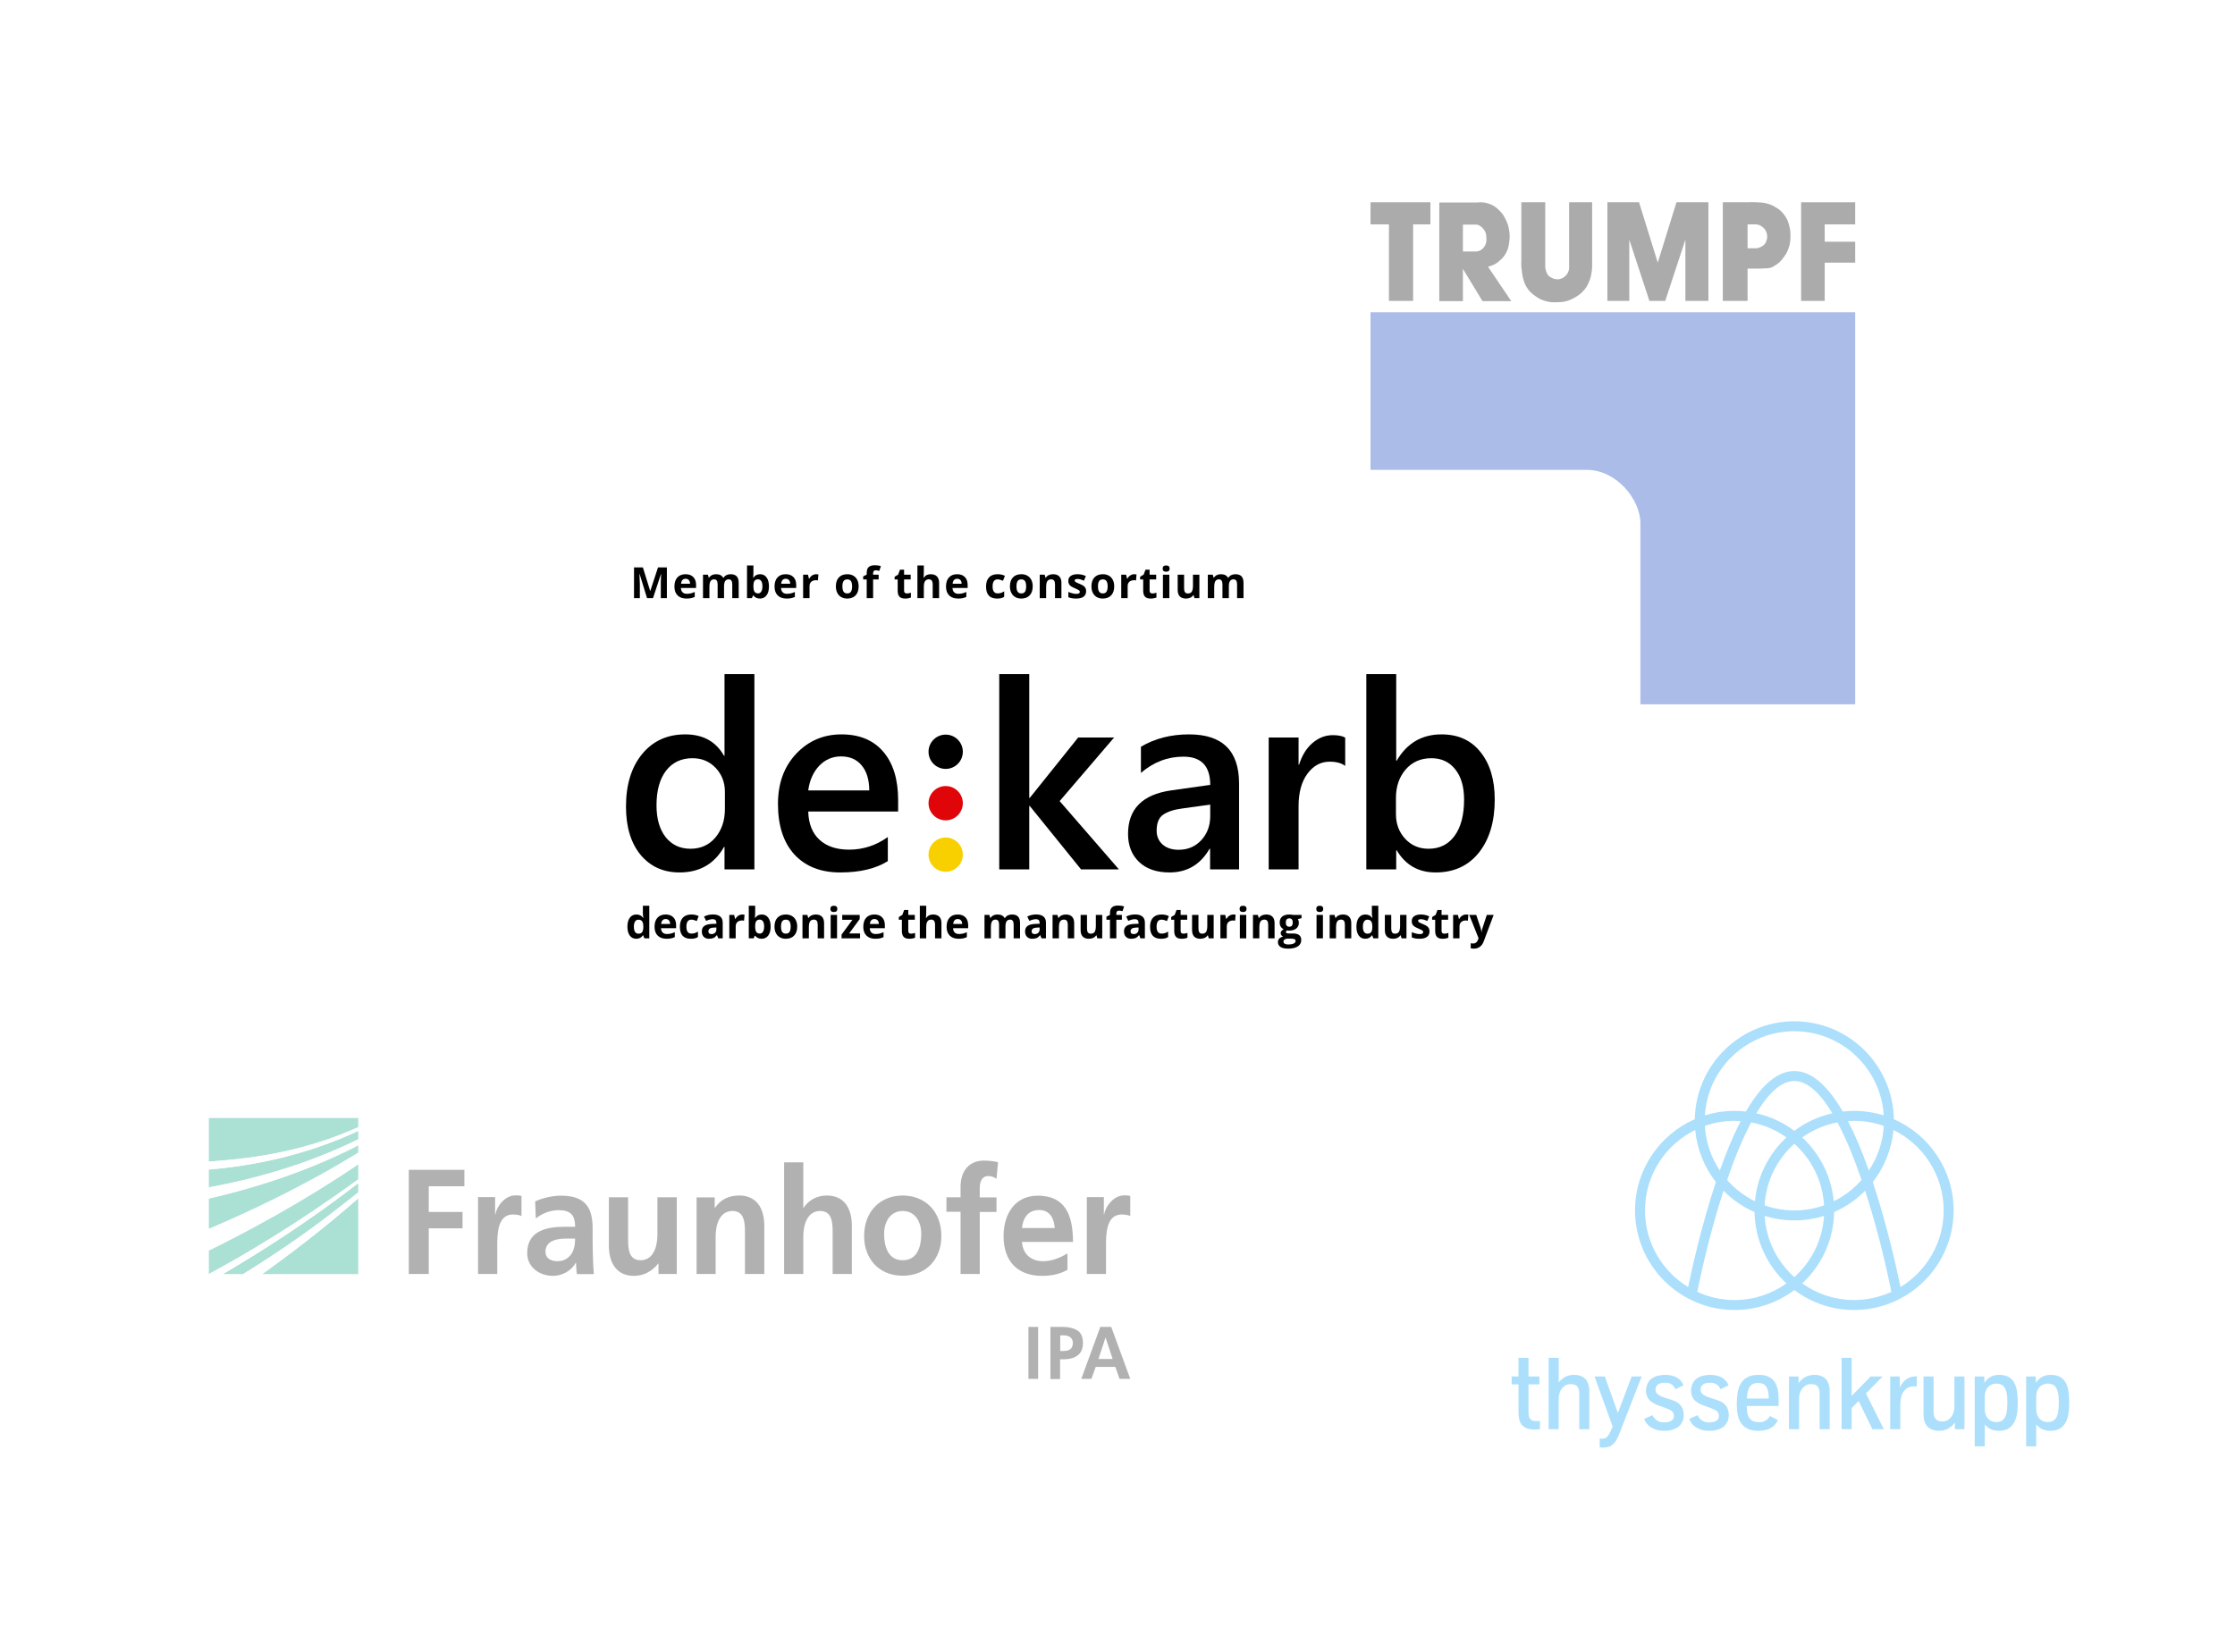 <svg width="679" height="502" viewBox="0 0 679 502" fill="none" xmlns="http://www.w3.org/2000/svg">
<g opacity="0.33">
<g filter="url(#filter0_d_1424_656)">
<rect x="439.888" y="278.853" width="208.108" height="192.396" rx="17.024" fill="white"/>
</g>
<path d="M575.357 340.038C575.089 323.588 561.634 310.289 545.123 310.289C528.613 310.289 515.158 323.59 514.89 340.038C504.211 344.712 496.729 355.374 496.729 367.757C496.729 384.435 510.297 398.003 526.975 398.003C533.779 398.003 540.065 395.742 545.123 391.937C550.182 395.742 556.468 398.003 563.272 398.003C579.95 398.003 593.519 384.433 593.519 367.757C593.518 355.376 586.035 344.712 575.357 340.038ZM557.088 364.979C556.388 357.341 552.84 350.517 547.514 345.58C550.66 343.338 554.298 341.749 558.235 341.009C560.907 346.035 563.369 352.139 565.549 358.498C563.193 361.177 560.322 363.391 557.088 364.979ZM545.123 388.026C539.942 383.382 536.548 376.787 536.104 369.408C538.953 370.299 541.984 370.782 545.123 370.782C548.263 370.782 551.294 370.301 554.143 369.408C553.697 376.788 550.303 383.382 545.123 388.026ZM524.696 358.5C526.876 352.141 529.336 346.037 532.01 341.011C535.947 341.75 539.587 343.34 542.732 345.581C537.405 350.519 533.856 357.343 533.157 364.981C529.924 363.391 527.054 361.177 524.696 358.5ZM522.485 355.634C519.861 351.712 518.229 347.073 517.947 342.081C520.775 341.084 523.812 340.536 526.975 340.536C527.598 340.536 528.213 340.565 528.824 340.606C526.67 344.769 524.556 349.776 522.485 355.634ZM533.572 338.245C537.139 332.306 541.038 328.437 545.123 328.437C549.209 328.437 553.108 332.306 556.675 338.245C552.42 339.196 548.497 341.038 545.123 343.577C541.748 341.038 537.828 339.194 533.572 338.245ZM545.123 367.757C541.96 367.757 538.923 367.209 536.095 366.212C536.514 358.79 539.916 352.154 545.123 347.488C550.329 352.154 553.733 358.79 554.151 366.212C551.323 367.209 548.287 367.757 545.123 367.757ZM561.421 340.605C562.032 340.564 562.649 340.535 563.27 340.535C566.435 340.535 569.471 341.083 572.298 342.08C572.016 347.073 570.384 351.712 567.76 355.632C565.691 349.776 563.576 344.769 561.421 340.605ZM545.123 313.314C559.579 313.314 571.434 324.642 572.291 338.885C569.442 337.994 566.411 337.511 563.272 337.511C562.111 337.511 560.967 337.583 559.84 337.711C555.101 329.536 550.18 325.412 545.123 325.412C540.068 325.412 535.146 329.536 530.407 337.711C529.28 337.583 528.136 337.511 526.975 337.511C523.836 337.511 520.807 337.993 517.956 338.885C518.813 324.64 530.668 313.314 545.123 313.314ZM499.753 367.759C499.753 357.039 505.983 347.751 515.009 343.314C515.552 349.243 517.814 354.679 521.29 359.127C521.235 359.292 521.181 359.451 521.126 359.617C516.778 372.822 513.872 386.16 512.872 391.034C505.011 386.253 499.753 377.608 499.753 367.759ZM526.975 394.981C522.936 394.981 519.105 394.09 515.654 392.505C517.124 384.973 519.904 373.189 523.609 361.77C526.294 364.491 529.488 366.704 533.038 368.257C533.178 376.812 536.881 384.514 542.733 389.938C538.281 393.106 532.845 394.981 526.975 394.981ZM547.514 389.934C553.364 384.51 557.069 376.809 557.209 368.254C560.759 366.7 563.955 364.488 566.64 361.766C570.343 373.186 573.123 384.97 574.594 392.502C571.144 394.086 567.311 394.978 563.272 394.978C557.4 394.981 551.964 393.106 547.514 389.934ZM577.375 391.034C576.375 386.16 573.467 372.822 569.121 359.617C569.066 359.451 569.011 359.292 568.955 359.127C572.433 354.681 574.693 349.243 575.236 343.314C584.264 347.751 590.494 357.039 590.494 367.759C590.494 377.608 585.234 386.253 577.375 391.034Z" fill="#009FF3"/>
<path d="M620.671 431.791C620.24 431.604 619.872 431.337 619.568 430.992C619.264 430.648 619.028 430.234 618.859 429.753C618.692 429.271 618.608 428.737 618.608 428.148V424.285C618.608 423.636 618.707 423.066 618.905 422.574C619.103 422.082 619.365 421.671 619.687 421.341C620.012 421.012 620.391 420.766 620.821 420.604C621.251 420.441 621.695 420.361 622.151 420.361C622.637 420.361 623.092 420.45 623.512 420.628C623.932 420.805 624.278 421.078 624.546 421.449C624.814 421.819 625.024 422.299 625.178 422.886C625.289 423.322 625.367 423.82 625.413 424.377C625.458 424.935 625.482 425.527 625.482 426.156C625.482 426.642 625.458 427.185 625.413 427.783C625.367 428.382 625.309 428.874 625.238 429.258C625.065 430.14 624.725 430.828 624.218 431.327C623.711 431.824 623.003 432.071 622.089 432.071C621.576 432.073 621.103 431.979 620.671 431.791ZM618.61 439.437V432.727C618.844 433.031 619.155 433.345 619.546 433.669C619.937 433.994 620.416 434.25 620.99 434.438C621.564 434.625 622.24 434.719 623.02 434.719C623.658 434.719 624.307 434.613 624.968 434.4C625.627 434.187 626.214 433.814 626.732 433.282C627.249 432.749 627.655 432.082 627.949 431.283C628.181 430.665 628.353 429.936 628.466 429.099C628.577 428.262 628.633 427.283 628.633 426.156C628.633 424.889 628.562 423.774 628.42 422.816C628.278 421.859 628.029 421.019 627.674 420.298C626.801 418.575 625.267 417.713 623.066 417.713C621.98 417.713 621.067 417.934 620.321 418.376C619.575 418.816 618.974 419.403 618.518 420.132L618.443 418.202H615.552V439.437H618.61ZM605.037 431.791C604.607 431.604 604.238 431.337 603.934 430.992C603.629 430.648 603.395 430.234 603.226 429.753C603.057 429.271 602.975 428.737 602.975 428.148V424.285C602.975 423.636 603.074 423.066 603.27 422.574C603.468 422.082 603.73 421.671 604.054 421.341C604.378 421.012 604.756 420.766 605.186 420.604C605.616 420.441 606.062 420.361 606.518 420.361C607.004 420.361 607.458 420.45 607.878 420.628C608.298 420.805 608.643 421.078 608.913 421.449C609.181 421.819 609.391 422.299 609.544 422.886C609.655 423.322 609.734 423.82 609.78 424.377C609.826 424.935 609.848 425.527 609.848 426.156C609.848 426.642 609.826 427.185 609.78 427.783C609.734 428.382 609.676 428.874 609.604 429.258C609.432 430.14 609.092 430.828 608.585 431.327C608.078 431.824 607.369 432.071 606.456 432.071C605.944 432.073 605.469 431.979 605.037 431.791ZM602.977 439.437V432.727C603.209 433.031 603.521 433.345 603.912 433.669C604.303 433.994 604.785 434.25 605.357 434.438C605.93 434.625 606.606 434.719 607.387 434.719C608.027 434.719 608.674 434.613 609.333 434.4C609.992 434.187 610.581 433.814 611.098 433.282C611.615 432.749 612.022 432.082 612.314 431.283C612.548 430.665 612.72 429.936 612.831 429.099C612.944 428.262 613 427.283 613 426.156C613 424.889 612.928 423.774 612.787 422.816C612.645 421.859 612.396 421.019 612.041 420.298C611.168 418.575 609.632 417.713 607.433 417.713C606.347 417.713 605.432 417.934 604.687 418.376C603.941 418.816 603.34 419.403 602.884 420.132L602.808 418.202H599.919V439.437H602.977ZM591.885 434.028C592.67 433.567 593.337 432.956 593.884 432.196L593.915 434.219H596.803V418.203H593.745V427.648C593.745 428.186 593.629 428.776 593.395 429.42C593.162 430.064 592.748 430.634 592.156 431.131C591.564 431.627 590.891 431.875 590.141 431.875C589.228 431.875 588.549 431.645 588.103 431.184C587.657 430.723 587.434 430 587.434 429.015V418.202H584.376V429.852C584.376 430.784 584.513 431.563 584.786 432.187C585.061 432.811 585.417 433.311 585.858 433.685C586.298 434.06 586.795 434.327 587.348 434.484C587.902 434.641 588.455 434.719 589.013 434.719C590.143 434.719 591.098 434.489 591.885 434.028ZM577.306 434.217V426.84C577.306 426.171 577.392 425.396 577.564 424.513C577.736 423.631 578.155 422.857 578.819 422.193C579.483 421.529 580.378 421.198 581.503 421.198C581.878 421.198 582.157 421.218 582.339 421.259V418.171H581.945C580.91 418.171 579.978 418.471 579.147 419.069C578.315 419.666 577.655 420.503 577.17 421.579L577.139 418.202H574.25V434.217H577.306ZM562.538 434.217V427.798L564.652 425.654L568.848 434.217H572.316L566.885 423.373L571.966 418.202H568.331L562.537 424.117V412.542H559.481V434.217H562.538ZM546.558 434.217V424.771C546.558 424.225 546.678 423.622 546.915 422.961C547.154 422.302 547.566 421.73 548.155 421.244C548.742 420.757 549.422 420.513 550.193 420.513C551.105 420.513 551.769 420.747 552.186 421.213C552.6 421.679 552.809 422.398 552.809 423.373V434.217H555.866V422.567C555.866 421.625 555.696 420.773 555.358 420.011C555.018 419.252 554.496 418.678 553.79 418.292C553.085 417.908 552.262 417.715 551.32 417.715C550.185 417.715 549.222 417.944 548.43 418.4C547.639 418.857 546.97 419.465 546.422 420.225L546.391 418.202H543.501V434.217H546.558ZM531.022 422.605C531.2 421.992 531.436 421.503 531.729 421.145C532.023 420.786 532.373 420.532 532.779 420.385C533.184 420.238 533.631 420.165 534.118 420.165C534.635 420.165 535.149 420.266 535.661 420.469C536.173 420.672 536.585 421.138 536.894 421.867C537.203 422.596 537.358 423.61 537.358 424.909H530.727C530.746 423.986 530.845 423.219 531.022 422.605ZM536.771 434.369C537.556 434.137 538.222 433.779 538.763 433.297C539.304 432.816 539.769 432.21 540.155 431.481L537.735 430.234C537.604 430.456 537.411 430.716 537.158 431.009C536.906 431.303 536.542 431.559 536.071 431.778C535.6 431.996 535.065 432.106 534.466 432.106C533.908 432.106 533.399 432.034 532.938 431.892C532.475 431.75 532.079 431.506 531.743 431.161C531.408 430.817 531.15 430.356 530.968 429.777C530.785 429.198 530.693 428.479 530.693 427.617V427.177H540.351V425.504C540.351 424.783 540.315 424.028 540.245 423.236C540.175 422.444 540.009 421.707 539.75 421.024C539.492 420.339 539.11 419.733 538.603 419.205C538.145 418.75 537.573 418.388 536.883 418.118C536.194 417.85 535.342 417.715 534.328 417.715C533.233 417.715 532.305 417.855 531.545 418.133C530.785 418.413 530.145 418.821 529.628 419.359C529.242 419.745 528.895 420.243 528.586 420.856C528.277 421.471 528.042 422.267 527.879 423.245C527.717 424.223 527.635 425.326 527.635 426.553C527.635 427.496 527.686 428.346 527.787 429.101C527.89 429.857 528.067 430.554 528.32 431.192C528.747 432.297 529.443 433.162 530.411 433.785C531.379 434.409 532.655 434.721 534.237 434.721C535.14 434.719 535.985 434.603 536.771 434.369ZM521.059 434.561C521.581 434.455 522.042 434.315 522.443 434.142C522.845 433.97 523.189 433.78 523.478 433.572C523.767 433.365 523.992 433.154 524.154 432.942C524.468 432.546 524.723 432.119 524.914 431.657C525.107 431.196 525.202 430.615 525.202 429.913C525.202 429.326 525.136 428.824 525.004 428.409C524.871 427.993 524.719 427.643 524.547 427.359C524.303 426.994 523.953 426.627 523.497 426.256C523.041 425.886 522.148 425.498 520.82 425.092C520.151 424.899 519.558 424.706 519.041 424.515C518.524 424.322 518.085 424.117 517.725 423.899C517.364 423.68 517.093 423.441 516.91 423.183C516.729 422.926 516.637 422.629 516.637 422.294C516.637 421.604 516.854 421.083 517.291 420.728C517.554 420.494 517.873 420.332 518.249 420.242C518.624 420.15 519.065 420.103 519.572 420.103C520.321 420.103 520.956 420.264 521.474 420.583C521.991 420.902 522.397 421.398 522.689 422.067L525.139 420.88C524.704 419.815 524.009 419.023 523.055 418.5C522.102 417.978 520.931 417.717 519.541 417.717C518.759 417.717 518.008 417.814 517.282 418.005C516.557 418.198 515.947 418.482 515.456 418.857C514.964 419.233 514.592 419.668 514.339 420.165C514.115 420.559 513.96 420.971 513.875 421.396C513.789 421.823 513.745 422.214 513.745 422.567C513.745 422.973 513.806 423.402 513.928 423.853C514.05 424.305 514.257 424.716 514.552 425.092C514.785 425.386 515.119 425.693 515.555 426.012C515.99 426.332 516.538 426.618 517.197 426.871L519.539 427.737C519.954 427.899 520.378 428.071 520.81 428.254C521.241 428.437 521.583 428.682 521.837 428.991C522.09 429.3 522.218 429.714 522.218 430.231C522.218 430.586 522.138 430.888 521.974 431.136C521.812 431.383 521.593 431.585 521.32 431.737C521.047 431.889 520.728 431.998 520.362 432.063C519.997 432.129 519.608 432.162 519.191 432.162C518.735 432.162 518.329 432.106 517.975 431.995C517.62 431.884 517.301 431.728 517.016 431.532C516.731 431.336 516.483 431.103 516.27 430.84C516.057 430.576 515.869 430.287 515.707 429.973L513.181 431.098C513.385 431.636 513.663 432.123 514.018 432.558C514.373 432.993 514.798 433.371 515.295 433.683C515.812 433.997 516.388 434.248 517.021 434.436C517.656 434.624 518.428 434.718 519.341 434.718C519.966 434.719 520.538 434.666 521.059 434.561ZM507.368 434.561C507.891 434.455 508.352 434.315 508.753 434.142C509.154 433.97 509.499 433.78 509.787 433.572C510.076 433.365 510.301 433.154 510.464 432.942C510.779 432.546 511.032 432.119 511.225 431.657C511.418 431.196 511.514 430.615 511.514 429.913C511.514 429.326 511.447 428.824 511.315 428.409C511.184 427.993 511.032 427.643 510.86 427.359C510.615 426.994 510.267 426.627 509.81 426.256C509.352 425.886 508.461 425.498 507.133 425.092C506.463 424.899 505.871 424.706 505.354 424.515C504.836 424.322 504.398 424.117 504.037 423.899C503.677 423.68 503.406 423.441 503.223 423.183C503.04 422.926 502.95 422.629 502.95 422.294C502.95 421.604 503.167 421.083 503.604 420.728C503.868 420.494 504.186 420.332 504.562 420.242C504.937 420.15 505.379 420.103 505.885 420.103C506.634 420.103 507.269 420.264 507.785 420.583C508.302 420.902 508.708 421.398 509.002 422.067L511.45 420.88C511.015 419.815 510.32 419.023 509.367 418.5C508.415 417.978 507.244 417.717 505.854 417.717C505.072 417.717 504.321 417.814 503.595 418.005C502.87 418.196 502.262 418.482 501.77 418.857C501.277 419.233 500.906 419.668 500.652 420.165C500.43 420.559 500.275 420.971 500.189 421.396C500.104 421.823 500.059 422.214 500.059 422.567C500.059 422.973 500.121 423.402 500.242 423.853C500.363 424.305 500.572 424.716 500.865 425.092C501.099 425.386 501.434 425.693 501.869 426.012C502.305 426.332 502.853 426.618 503.512 426.871L505.856 427.737C506.271 427.899 506.694 428.071 507.126 428.254C507.558 428.437 507.899 428.682 508.154 428.991C508.406 429.3 508.534 429.714 508.534 430.231C508.534 430.586 508.452 430.888 508.29 431.136C508.128 431.383 507.909 431.585 507.636 431.737C507.363 431.889 507.042 431.998 506.677 432.063C506.313 432.129 505.922 432.162 505.506 432.162C505.048 432.162 504.643 432.106 504.288 431.995C503.933 431.884 503.614 431.728 503.331 431.532C503.045 431.334 502.798 431.103 502.585 430.84C502.371 430.576 502.183 430.287 502.021 429.973L499.496 431.098C499.699 431.636 499.978 432.123 500.333 432.558C500.688 432.993 501.115 433.371 501.611 433.683C502.129 433.997 502.704 434.248 503.337 434.436C503.971 434.624 504.744 434.718 505.656 434.718C506.276 434.719 506.846 434.666 507.368 434.561ZM488.728 439.571C489.305 439.409 489.869 439.018 490.415 438.4C490.963 437.782 491.47 436.864 491.936 435.646L498.75 418.202H495.708L491.525 429.29L487.54 418.202H484.423L489.944 433.471L489.23 434.992C489.017 435.551 488.722 436.042 488.341 436.468C487.96 436.894 487.415 437.106 486.705 437.106C486.453 437.106 486.214 437.086 485.99 437.045V439.752C486.265 439.792 486.623 439.814 487.071 439.814C487.598 439.816 488.15 439.734 488.728 439.571ZM473.529 434.217V424.771C473.529 424.225 473.648 423.622 473.887 422.961C474.124 422.302 474.538 421.73 475.127 421.244C475.716 420.757 476.395 420.513 477.165 420.513C478.078 420.513 478.741 420.747 479.157 421.213C479.574 421.679 479.782 422.398 479.782 423.373V434.217H482.838V422.567C482.838 421.625 482.669 420.773 482.33 420.011C481.99 419.252 481.467 418.678 480.764 418.292C480.059 417.908 479.236 417.715 478.292 417.715C477.198 417.715 476.267 417.923 475.502 418.338C474.736 418.755 474.08 419.322 473.532 420.042V412.542H470.476V434.217H473.529ZM467.83 434.217V431.692C467.444 431.732 467.058 431.754 466.674 431.754C466.198 431.754 465.81 431.692 465.51 431.571C465.211 431.45 464.975 431.267 464.803 431.025C464.63 430.781 464.514 430.477 464.453 430.111C464.391 429.746 464.362 429.321 464.362 428.833V420.604H467.662V418.202H464.362V412.544H461.32V418.202H459.251V420.604H461.32V428.863C461.32 429.685 461.388 430.432 461.525 431.107C461.661 431.781 461.911 432.353 462.271 432.826C462.629 433.297 463.125 433.661 463.753 433.92C464.381 434.18 465.187 434.31 466.172 434.31C466.759 434.31 467.312 434.279 467.83 434.217Z" fill="#009FF3"/>
</g>
<g opacity="0.33">
<g filter="url(#filter1_d_1424_656)">
<rect x="377.047" y="33.28" width="225.89" height="208.836" rx="18.479" fill="white"/>
</g>
<path d="M416.369 94.869H563.616V213.986H416.369V94.869Z" fill="#0033BA"/>
<path d="M554.347 91.42H547.178V61.459H563.615V68.174H554.347V73.441H563.615V79.796H554.347V91.42Z" fill="black"/>
<path d="M416.369 61.458H434.558V68.176H429.31V91.419H421.966V68.176H416.369V61.458Z" fill="black"/>
<path d="M536.684 73.033C536.519 73.552 536.387 73.861 536.029 74.256C535.675 74.652 535.401 74.8 534.936 75.031C534.482 75.257 534.205 75.347 533.712 75.441H531.831H530.915V68.175H533.712C534.76 68.448 534.744 68.454 535.287 68.856C535.898 69.31 536.108 69.504 536.421 70.081C536.646 70.491 536.736 70.75 536.815 71.219C536.936 71.916 536.9 72.358 536.684 73.033ZM543.637 68.81C543.245 67.208 542.867 66.263 541.844 64.995C541.064 64.036 540.486 63.588 539.439 62.956C538.515 62.396 537.936 62.154 536.904 61.865C535.693 61.52 534.965 61.529 533.712 61.459C532.622 61.394 532.002 61.394 530.915 61.459H523.393V91.421H530.915V81.612C532.004 81.612 532.62 81.634 533.712 81.612C535.077 81.584 535.85 81.591 537.208 81.477C538.256 81.388 538.753 80.989 539.613 80.431C540.607 79.789 541.069 79.249 541.8 78.295C542.515 77.366 542.864 76.772 543.286 75.665C543.834 74.227 543.929 73.306 543.941 71.763C543.95 70.602 543.911 69.933 543.637 68.81Z" fill="black"/>
<path d="M488.332 61.458V91.419H494.979V72.806L501.097 91.419H505.906L512.028 72.806V91.419H519.021V61.458H509.317L503.632 79.795L497.95 61.458H488.332Z" fill="black"/>
<path d="M476.703 61.458V79.795V81.069C476.737 81.753 476.642 82.176 476.354 82.79C476.103 83.324 475.87 83.594 475.435 83.972C475.044 84.319 474.779 84.478 474.3 84.653C473.73 84.859 473.365 84.901 472.769 84.835C472.311 84.785 472.051 84.705 471.629 84.519C471.088 84.269 470.757 84.116 470.363 83.653C470.002 83.236 469.893 82.91 469.706 82.382C469.534 81.892 469.493 81.588 469.446 81.069V79.795V61.458H462.188V79.795H462.143L462.188 81.069C462.234 81.674 462.274 82.012 462.364 82.609C462.503 83.557 462.56 84.105 462.843 85.017C463.155 86.022 463.37 86.593 463.934 87.467C464.63 88.537 465.206 89.024 466.21 89.783C467.362 90.656 468.116 91.061 469.489 91.462C470.84 91.859 471.67 91.859 473.073 91.824C474.138 91.8 474.753 91.782 475.784 91.508C476.911 91.214 477.527 90.922 478.537 90.33C479.557 89.728 480.128 89.339 480.943 88.467C481.852 87.495 482.254 86.803 482.779 85.559C483.262 84.421 483.386 83.709 483.566 82.474C483.646 81.928 483.667 81.616 483.696 81.069V79.795V61.458L476.703 61.458Z" fill="black"/>
<path d="M444.438 68.246H448.723C449.444 68.455 449.843 68.706 450.384 69.246C450.779 69.642 450.982 69.912 451.213 70.427C451.502 71.063 451.518 71.492 451.564 72.195C451.6 72.729 451.628 73.039 451.52 73.557C451.447 73.926 451.377 74.132 451.213 74.466C450.984 74.938 450.813 75.206 450.429 75.559C449.875 76.056 449.448 76.265 448.723 76.372V76.418H444.438V68.246ZM452.132 81.138V80.994C452.572 80.91 453.012 80.779 453.531 80.552C454.464 80.143 454.953 79.785 455.72 79.093C456.56 78.344 457.008 77.836 457.554 76.829C458.198 75.635 458.333 74.819 458.516 73.466C458.7 72.1 458.691 71.29 458.472 69.93C458.28 68.715 458.068 68.033 457.554 66.933C456.975 65.684 456.542 64.991 455.586 64.028C454.468 62.894 453.667 62.327 452.177 61.848C450.886 61.43 450.033 61.391 448.723 61.526H444.438H437.268V91.488H444.438V81.683L450.384 91.488H459.127L452.132 81.138Z" fill="black"/>
</g>
<g opacity="0.33">
<g filter="url(#filter2_d_1424_656)">
<rect x="33.044" y="301.69" width="356.688" height="146.722" rx="17.915" fill="white"/>
</g>
<path d="M63.447 387.059C74.224 381.294 90.04 371.944 108.842 358.332V353.729C92.326 364.968 75.53 373.979 63.447 379.937V387.059Z" fill="#00A180"/>
<path d="M63.447 373.397C75.484 368.311 92.279 360.463 108.842 350.241V347.965C93.259 356.006 77.117 360.996 63.447 364.145V373.397Z" fill="#00A180"/>
<path d="M108.842 387.107V364.097C98.531 373.156 88.267 380.955 79.683 387.107H108.842Z" fill="#00A180"/>
<path d="M73.851 387.107C82.015 382.069 91.906 375.529 101.797 367.827C104.083 366.034 106.463 364.193 108.842 362.304V359.446C94.239 370.83 79.309 380.277 67.692 387.107H73.851Z" fill="#00A180"/>
<path d="M63.447 360.754C76.743 358.332 92.979 353.972 108.842 346.124V343.557C92.839 351.065 76.837 354.214 63.447 355.328V360.754Z" fill="#00A180"/>
<path d="M63.447 339.729V352.906C64.426 352.858 65.453 352.761 66.479 352.664C77.536 351.792 92.559 349.757 108.842 342.442V339.681H63.447V339.729Z" fill="#00A180"/>
<path d="M63.447 352.906V355.328C76.837 354.214 92.839 351.065 108.842 343.605V342.491C92.606 349.806 77.537 351.792 66.479 352.712C65.453 352.761 64.426 352.858 63.447 352.906Z" fill="white"/>
<path d="M63.447 364.145C77.117 360.996 93.259 356.006 108.842 347.965V346.172C92.979 353.972 76.743 358.332 63.447 360.754V364.145Z" fill="white"/>
<path d="M63.447 379.937C75.53 373.979 92.326 364.968 108.842 353.729V350.193C92.279 360.415 75.484 368.263 63.447 373.349V379.937Z" fill="white"/>
<path d="M73.85 387.107H79.636C88.22 380.955 98.484 373.107 108.795 364.097V362.304C106.416 364.194 104.083 366.034 101.75 367.827C91.953 375.481 82.015 382.069 73.85 387.107Z" fill="white"/>
<path d="M63.447 387.107H67.692C79.356 380.277 94.239 370.782 108.842 359.446V358.332C90.087 371.944 74.271 381.294 63.447 387.107Z" fill="white"/>
<path d="M124.145 387.059H130.257V373.204H140.521V368.214H130.257V360.415H141.081V355.425H124.192V387.059H124.145ZM145.233 387.059H151.065V378.484C151.065 375.142 151.065 368.989 155.824 368.989C156.85 368.989 157.923 369.183 158.437 369.474V363.37C157.83 363.176 157.224 363.176 156.664 363.176C153.164 363.176 150.785 366.858 150.505 368.989H150.412V363.709H145.233V387.059ZM162.775 370.201C164.735 368.65 167.208 367.681 169.68 367.681C173.133 367.681 174.719 368.941 174.719 372.72H171.547C169.121 372.72 166.228 372.962 163.989 374.076C161.749 375.19 160.163 377.225 160.163 380.713C160.163 385.121 164.035 387.64 168.001 387.64C170.66 387.64 173.599 386.187 174.906 383.619H174.999C175.046 384.346 175.046 385.896 175.279 387.107H180.411C180.271 385.315 180.178 383.668 180.131 381.924C180.085 380.228 180.038 378.436 180.038 376.111V373.107C180.038 366.228 177.192 363.273 170.38 363.273C167.908 363.273 164.828 363.951 162.589 365.017L162.775 370.201ZM165.715 380.325C165.715 376.74 169.587 376.304 172.2 376.304H174.719C174.719 378.097 174.439 379.792 173.506 381.1C172.573 382.36 171.22 383.183 169.401 383.183C167.348 383.183 165.715 382.311 165.715 380.325ZM205.558 363.758H199.726V375.142C199.726 378.145 198.793 382.893 194.594 382.893C190.862 382.893 190.815 379.066 190.815 376.208V363.758H184.983V378.484C184.983 383.716 187.316 387.64 192.588 387.64C195.621 387.64 198.187 386.187 199.96 383.91H200.053V387.059H205.605V363.758H205.558ZM211.577 387.059H217.409V375.675C217.409 372.671 218.342 367.924 222.541 367.924C226.273 367.924 226.32 371.751 226.32 374.609V387.059H232.198V372.38C232.198 367.149 229.866 363.225 224.594 363.225C221.561 363.225 219.042 364.29 217.222 366.955H217.129V363.806H211.624V387.059H211.577ZM238.217 387.059H244.049V375.675C244.049 372.671 244.982 367.924 249.181 367.924C252.913 367.924 252.96 371.751 252.96 374.609V387.059H258.792V372.38C258.792 367.149 256.506 363.225 251.187 363.225C248.155 363.225 245.589 364.678 244.142 366.955H244.049V353.148H238.217V387.059ZM262.524 375.578C262.524 382.263 266.863 387.592 274.235 387.592C281.7 387.592 285.992 382.263 285.992 375.578C285.992 367.875 280.907 363.225 274.235 363.225C267.61 363.225 262.524 367.875 262.524 375.578ZM268.59 374.851C268.59 371.363 270.409 367.924 274.235 367.924C278.061 367.924 279.88 371.266 279.88 374.851C279.88 378.727 278.714 382.893 274.235 382.893C269.803 382.893 268.59 378.678 268.59 374.851ZM291.824 387.059H297.656V368.214H302.741V363.806H297.656V360.899C297.656 359.107 298.262 357.315 300.222 357.315C301.482 357.315 302.228 357.799 302.741 358.138L303.208 353.1C302.088 352.809 300.408 352.615 298.962 352.615C294.343 352.615 291.824 355.861 291.824 360.512V363.758H287.532V368.166H291.824V387.059ZM310.486 373.107C310.766 370.007 312.399 367.633 315.665 367.633C318.931 367.633 320.237 370.152 320.424 373.107H310.486ZM324.343 380.81C322.15 382.069 319.724 383.183 316.878 383.183C313.285 383.183 310.719 381.052 310.486 377.322H325.976C325.976 369.183 323.643 363.273 315.291 363.273C308.34 363.273 304.887 368.844 304.887 375.578C304.887 383.232 309.18 387.64 316.598 387.64C319.724 387.64 322.15 387.01 324.296 385.799V380.81H324.343ZM330.174 387.059H336.006V378.484C336.006 375.142 336.006 368.989 340.765 368.989C341.792 368.989 342.865 369.183 343.378 369.474V363.37C342.771 363.176 342.165 363.176 341.605 363.176C338.106 363.176 335.726 366.858 335.447 368.989H335.353V363.709H330.174V387.059Z" fill="#141314"/>
<path d="M315.387 403.142H312.447V418.935H315.387V403.142Z" fill="#141314"/>
<path d="M322.105 410.457H323.131C323.925 410.457 324.578 410.312 325.091 409.973C325.604 409.634 325.884 409.004 325.931 408.132C325.931 407.647 325.884 407.26 325.697 406.969C325.557 406.678 325.324 406.388 325.091 406.242C324.578 405.903 323.878 405.71 323.131 405.71H322.105V410.457ZM319.119 403.142H322.851C324.484 403.142 325.931 403.433 327.144 404.111C328.357 404.789 328.963 406.049 329.01 407.938C329.01 409.73 328.45 411.038 327.377 411.813C326.304 412.589 324.951 412.976 323.318 412.976H322.058V418.983H319.119V403.142Z" fill="#141314"/>
<path d="M335.868 406.339L333.721 412.879H338.014L335.868 406.339ZM334.281 403.142H337.594L343.379 418.935H340.113L338.854 415.301H332.882L331.575 418.935H328.496L334.281 403.142Z" fill="#141314"/>
</g>
<g filter="url(#filter3_d_1424_656)">
<rect x="139.873" y="142.754" width="358.492" height="184.659" rx="16.264" fill="white"/>
</g>
<path d="M196.572 181.732L194.324 174.408H194.267C194.348 175.898 194.388 176.892 194.388 177.39V181.732H192.619V172.397H195.314L197.523 179.536H197.561L199.905 172.397H202.6V181.732H200.754V177.314C200.754 177.105 200.756 176.865 200.761 176.592C200.769 176.32 200.799 175.596 200.85 174.421H200.792L198.385 181.732H196.572ZM208.282 175.845C207.869 175.845 207.546 175.977 207.311 176.241C207.077 176.501 206.943 176.871 206.909 177.352H209.642C209.634 176.871 209.508 176.501 209.265 176.241C209.023 175.977 208.695 175.845 208.282 175.845ZM208.557 181.86C207.407 181.86 206.509 181.543 205.862 180.909C205.215 180.274 204.891 179.376 204.891 178.214C204.891 177.018 205.189 176.094 205.785 175.443C206.386 174.787 207.213 174.46 208.269 174.46C209.278 174.46 210.063 174.747 210.625 175.322C211.187 175.896 211.468 176.69 211.468 177.703V178.648H206.864C206.886 179.202 207.05 179.634 207.356 179.945C207.663 180.255 208.093 180.411 208.646 180.411C209.076 180.411 209.482 180.366 209.866 180.277C210.249 180.187 210.649 180.045 211.066 179.849V181.356C210.725 181.526 210.361 181.652 209.974 181.732C209.587 181.818 209.114 181.86 208.557 181.86ZM219.967 181.732H218.019V177.563C218.019 177.048 217.932 176.662 217.757 176.407C217.587 176.147 217.317 176.018 216.946 176.018C216.448 176.018 216.086 176.201 215.861 176.567C215.635 176.933 215.522 177.535 215.522 178.374V181.732H213.575V174.594H215.063L215.324 175.507H215.433C215.625 175.179 215.901 174.924 216.263 174.74C216.625 174.553 217.04 174.46 217.508 174.46C218.577 174.46 219.3 174.809 219.679 175.507H219.852C220.043 175.175 220.324 174.917 220.695 174.734C221.069 174.551 221.491 174.46 221.959 174.46C222.768 174.46 223.379 174.668 223.791 175.085C224.209 175.498 224.417 176.162 224.417 177.078V181.732H222.463V177.563C222.463 177.048 222.376 176.662 222.201 176.407C222.031 176.147 221.761 176.018 221.391 176.018C220.914 176.018 220.556 176.188 220.318 176.528C220.084 176.869 219.967 177.41 219.967 178.15V181.732ZM230.917 174.46C231.76 174.46 232.42 174.789 232.896 175.449C233.373 176.105 233.612 177.005 233.612 178.15C233.612 179.329 233.365 180.243 232.871 180.89C232.381 181.537 231.713 181.86 230.866 181.86C230.027 181.86 229.37 181.556 228.893 180.947H228.759L228.433 181.732H226.945V171.797H228.893V174.108C228.893 174.402 228.867 174.872 228.816 175.519H228.893C229.348 174.813 230.023 174.46 230.917 174.46ZM230.291 176.018C229.81 176.018 229.459 176.167 229.238 176.465C229.016 176.758 228.901 177.246 228.893 177.927V178.137C228.893 178.904 229.006 179.453 229.231 179.785C229.461 180.117 229.823 180.283 230.317 180.283C230.717 180.283 231.034 180.1 231.268 179.734C231.507 179.363 231.626 178.827 231.626 178.125C231.626 177.422 231.507 176.897 231.268 176.548C231.03 176.194 230.704 176.018 230.291 176.018ZM238.7 175.845C238.287 175.845 237.964 175.977 237.73 176.241C237.496 176.501 237.361 176.871 237.327 177.352H240.06C240.052 176.871 239.926 176.501 239.684 176.241C239.441 175.977 239.113 175.845 238.7 175.845ZM238.975 181.86C237.825 181.86 236.927 181.543 236.28 180.909C235.633 180.274 235.31 179.376 235.31 178.214C235.31 177.018 235.608 176.094 236.204 175.443C236.804 174.787 237.632 174.46 238.687 174.46C239.696 174.46 240.482 174.747 241.044 175.322C241.606 175.896 241.886 176.69 241.886 177.703V178.648H237.283C237.304 179.202 237.468 179.634 237.774 179.945C238.081 180.255 238.511 180.411 239.064 180.411C239.494 180.411 239.901 180.366 240.284 180.277C240.667 180.187 241.067 180.045 241.484 179.849V181.356C241.144 181.526 240.78 181.652 240.392 181.732C240.005 181.818 239.532 181.86 238.975 181.86ZM247.978 174.46C248.242 174.46 248.461 174.479 248.635 174.517L248.488 176.343C248.331 176.301 248.139 176.279 247.914 176.279C247.292 176.279 246.807 176.439 246.458 176.758C246.113 177.078 245.941 177.524 245.941 178.099V181.732H243.993V174.594H245.468L245.756 175.794H245.851C246.073 175.394 246.371 175.073 246.745 174.83C247.124 174.583 247.535 174.46 247.978 174.46ZM255.926 178.15C255.926 178.857 256.041 179.391 256.271 179.753C256.505 180.115 256.884 180.296 257.408 180.296C257.927 180.296 258.3 180.117 258.525 179.759C258.755 179.398 258.87 178.861 258.87 178.15C258.87 177.444 258.755 176.914 258.525 176.56C258.295 176.207 257.919 176.03 257.395 176.03C256.876 176.03 256.501 176.207 256.271 176.56C256.041 176.909 255.926 177.439 255.926 178.15ZM260.862 178.15C260.862 179.312 260.556 180.221 259.943 180.877C259.33 181.532 258.476 181.86 257.382 181.86C256.697 181.86 256.092 181.711 255.569 181.413C255.045 181.111 254.643 180.679 254.362 180.117C254.081 179.555 253.94 178.899 253.94 178.15C253.94 176.984 254.245 176.077 254.854 175.43C255.462 174.783 256.318 174.46 257.421 174.46C258.106 174.46 258.71 174.609 259.234 174.906C259.758 175.204 260.16 175.632 260.441 176.19C260.722 176.748 260.862 177.401 260.862 178.15ZM266.941 176.056H265.255V181.732H263.307V176.056H262.235V175.117L263.307 174.594V174.07C263.307 173.257 263.507 172.663 263.908 172.288C264.308 171.914 264.948 171.727 265.829 171.727C266.502 171.727 267.1 171.827 267.624 172.027L267.126 173.457C266.734 173.334 266.372 173.272 266.04 173.272C265.764 173.272 265.563 173.355 265.44 173.521C265.317 173.683 265.255 173.891 265.255 174.147V174.594H266.941V176.056ZM275.515 180.308C275.856 180.308 276.264 180.234 276.741 180.085V181.534C276.256 181.752 275.66 181.86 274.953 181.86C274.174 181.86 273.606 181.664 273.248 181.273C272.895 180.877 272.718 180.285 272.718 179.498V176.056H271.786V175.232L272.859 174.581L273.421 173.074H274.666V174.594H276.664V176.056H274.666V179.498C274.666 179.774 274.742 179.979 274.896 180.111C275.053 180.243 275.26 180.308 275.515 180.308ZM285.303 181.732H283.356V177.563C283.356 176.533 282.973 176.018 282.206 176.018C281.661 176.018 281.268 176.203 281.025 176.573C280.782 176.943 280.661 177.544 280.661 178.374V181.732H278.714V171.797H280.661V173.821C280.661 173.978 280.646 174.349 280.616 174.932L280.572 175.507H280.674C281.108 174.809 281.798 174.46 282.743 174.46C283.581 174.46 284.218 174.685 284.652 175.136C285.086 175.588 285.303 176.235 285.303 177.078V181.732ZM290.788 175.845C290.375 175.845 290.051 175.977 289.817 176.241C289.583 176.501 289.449 176.871 289.415 177.352H292.148C292.139 176.871 292.014 176.501 291.771 176.241C291.528 175.977 291.201 175.845 290.788 175.845ZM291.062 181.86C289.913 181.86 289.015 181.543 288.368 180.909C287.721 180.274 287.397 179.376 287.397 178.214C287.397 177.018 287.695 176.094 288.291 175.443C288.891 174.787 289.719 174.46 290.775 174.46C291.784 174.46 292.569 174.747 293.131 175.322C293.693 175.896 293.974 176.69 293.974 177.703V178.648H289.37C289.392 179.202 289.555 179.634 289.862 179.945C290.168 180.255 290.598 180.411 291.152 180.411C291.582 180.411 291.988 180.366 292.371 180.277C292.754 180.187 293.155 180.045 293.572 179.849V181.356C293.231 181.526 292.867 181.652 292.48 181.732C292.093 181.818 291.62 181.86 291.062 181.86ZM302.9 181.86C300.678 181.86 299.567 180.641 299.567 178.201C299.567 176.988 299.869 176.062 300.473 175.424C301.078 174.781 301.944 174.46 303.072 174.46C303.898 174.46 304.639 174.621 305.294 174.945L304.72 176.452C304.413 176.328 304.128 176.228 303.864 176.152C303.6 176.071 303.336 176.03 303.072 176.03C302.059 176.03 301.552 176.75 301.552 178.189C301.552 179.585 302.059 180.283 303.072 180.283C303.447 180.283 303.794 180.234 304.113 180.136C304.432 180.034 304.752 179.876 305.071 179.664V181.33C304.756 181.53 304.436 181.669 304.113 181.745C303.794 181.822 303.389 181.86 302.9 181.86ZM308.806 178.15C308.806 178.857 308.921 179.391 309.15 179.753C309.385 180.115 309.763 180.296 310.287 180.296C310.806 180.296 311.179 180.117 311.405 179.759C311.634 179.398 311.749 178.861 311.749 178.15C311.749 177.444 311.634 176.914 311.405 176.56C311.175 176.207 310.798 176.03 310.274 176.03C309.755 176.03 309.38 176.207 309.15 176.56C308.921 176.909 308.806 177.439 308.806 178.15ZM313.742 178.15C313.742 179.312 313.435 180.221 312.822 180.877C312.209 181.532 311.356 181.86 310.262 181.86C309.576 181.86 308.972 181.711 308.448 181.413C307.925 181.111 307.522 180.679 307.241 180.117C306.96 179.555 306.82 178.899 306.82 178.15C306.82 176.984 307.124 176.077 307.733 175.43C308.342 174.783 309.197 174.46 310.3 174.46C310.985 174.46 311.59 174.609 312.113 174.906C312.637 175.204 313.039 175.632 313.32 176.19C313.601 176.748 313.742 177.401 313.742 178.15ZM322.463 181.732H320.516V177.563C320.516 177.048 320.424 176.662 320.241 176.407C320.058 176.147 319.767 176.018 319.367 176.018C318.822 176.018 318.428 176.201 318.185 176.567C317.943 176.929 317.821 177.531 317.821 178.374V181.732H315.874V174.594H317.362L317.623 175.507H317.732C317.949 175.162 318.247 174.902 318.626 174.728C319.009 174.549 319.443 174.46 319.928 174.46C320.759 174.46 321.389 174.685 321.819 175.136C322.248 175.583 322.463 176.23 322.463 177.078V181.732ZM329.972 179.612C329.972 180.345 329.717 180.902 329.206 181.285C328.699 181.669 327.939 181.86 326.926 181.86C326.407 181.86 325.964 181.824 325.598 181.752C325.232 181.683 324.889 181.581 324.57 181.445V179.836C324.932 180.006 325.338 180.149 325.79 180.264C326.245 180.379 326.645 180.436 326.99 180.436C327.697 180.436 328.05 180.232 328.05 179.823C328.05 179.67 328.003 179.547 327.91 179.453C327.816 179.355 327.654 179.246 327.424 179.127C327.194 179.004 326.888 178.861 326.505 178.699C325.956 178.47 325.551 178.257 325.292 178.061C325.036 177.865 324.849 177.642 324.73 177.39C324.615 177.135 324.557 176.822 324.557 176.452C324.557 175.817 324.802 175.328 325.292 174.983C325.785 174.634 326.484 174.46 327.386 174.46C328.246 174.46 329.082 174.647 329.895 175.021L329.308 176.426C328.95 176.273 328.616 176.147 328.306 176.049C327.995 175.952 327.678 175.903 327.354 175.903C326.779 175.903 326.492 176.058 326.492 176.369C326.492 176.543 326.584 176.694 326.767 176.822C326.954 176.95 327.36 177.139 327.986 177.39C328.544 177.616 328.953 177.827 329.212 178.023C329.472 178.218 329.663 178.444 329.787 178.699C329.91 178.955 329.972 179.259 329.972 179.612ZM333.567 178.15C333.567 178.857 333.681 179.391 333.911 179.753C334.145 180.115 334.524 180.296 335.048 180.296C335.567 180.296 335.94 180.117 336.165 179.759C336.395 179.398 336.51 178.861 336.51 178.15C336.51 177.444 336.395 176.914 336.165 176.56C335.935 176.207 335.559 176.03 335.035 176.03C334.516 176.03 334.141 176.207 333.911 176.56C333.681 176.909 333.567 177.439 333.567 178.15ZM338.502 178.15C338.502 179.312 338.196 180.221 337.583 180.877C336.97 181.532 336.116 181.86 335.022 181.86C334.337 181.86 333.733 181.711 333.209 181.413C332.685 181.111 332.283 180.679 332.002 180.117C331.721 179.555 331.581 178.899 331.581 178.15C331.581 176.984 331.885 176.077 332.494 175.43C333.103 174.783 333.958 174.46 335.061 174.46C335.746 174.46 336.351 174.609 336.874 174.906C337.398 175.204 337.8 175.632 338.081 176.19C338.362 176.748 338.502 177.401 338.502 178.15ZM344.619 174.46C344.883 174.46 345.102 174.479 345.277 174.517L345.13 176.343C344.972 176.301 344.781 176.279 344.555 176.279C343.934 176.279 343.448 176.439 343.099 176.758C342.755 177.078 342.582 177.524 342.582 178.099V181.732H340.635V174.594H342.11L342.397 175.794H342.493C342.714 175.394 343.012 175.073 343.387 174.83C343.766 174.583 344.176 174.46 344.619 174.46ZM350.104 180.308C350.444 180.308 350.853 180.234 351.33 180.085V181.534C350.844 181.752 350.248 181.86 349.542 181.86C348.763 181.86 348.194 181.664 347.837 181.273C347.483 180.877 347.307 180.285 347.307 179.498V176.056H346.375V175.232L347.447 174.581L348.009 173.074H349.254V174.594H351.253V176.056H349.254V179.498C349.254 179.774 349.331 179.979 349.484 180.111C349.642 180.243 349.848 180.308 350.104 180.308ZM353.219 172.748C353.219 172.114 353.572 171.797 354.279 171.797C354.986 171.797 355.339 172.114 355.339 172.748C355.339 173.05 355.25 173.287 355.071 173.457C354.896 173.623 354.632 173.706 354.279 173.706C353.572 173.706 353.219 173.387 353.219 172.748ZM355.25 181.732H353.302V174.594H355.25V181.732ZM362.88 181.732L362.618 180.819H362.516C362.307 181.151 362.011 181.409 361.628 181.592C361.245 181.771 360.809 181.86 360.319 181.86C359.48 181.86 358.848 181.637 358.423 181.19C357.997 180.738 357.784 180.091 357.784 179.249V174.594H359.732V178.763C359.732 179.278 359.823 179.666 360.006 179.925C360.189 180.181 360.481 180.308 360.881 180.308C361.426 180.308 361.82 180.128 362.062 179.766C362.305 179.4 362.426 178.795 362.426 177.952V174.594H364.374V181.732H362.88ZM373.332 181.732H371.384V177.563C371.384 177.048 371.297 176.662 371.123 176.407C370.952 176.147 370.682 176.018 370.312 176.018C369.814 176.018 369.452 176.201 369.226 176.567C369.001 176.933 368.888 177.535 368.888 178.374V181.732H366.94V174.594H368.428L368.69 175.507H368.798C368.99 175.179 369.267 174.924 369.628 174.74C369.99 174.553 370.405 174.46 370.874 174.46C371.942 174.46 372.666 174.809 373.045 175.507H373.217C373.409 175.175 373.689 174.917 374.06 174.734C374.434 174.551 374.856 174.46 375.324 174.46C376.133 174.46 376.744 174.668 377.157 175.085C377.574 175.498 377.782 176.162 377.782 177.078V181.732H375.829V177.563C375.829 177.048 375.741 176.662 375.567 176.407C375.396 176.147 375.126 176.018 374.756 176.018C374.279 176.018 373.921 176.188 373.683 176.528C373.449 176.869 373.332 177.41 373.332 178.15V181.732Z" fill="black"/>
<path d="M193.293 285.219C192.457 285.219 191.8 284.895 191.321 284.246C190.846 283.597 190.608 282.698 190.608 281.548C190.608 280.382 190.85 279.474 191.334 278.825C191.821 278.172 192.491 277.845 193.344 277.845C194.239 277.845 194.922 278.193 195.392 278.889H195.456C195.359 278.359 195.31 277.886 195.31 277.47V275.192H197.257V285.092H195.768L195.392 284.169H195.31C194.869 284.869 194.196 285.219 193.293 285.219ZM193.974 283.673C194.47 283.673 194.833 283.529 195.062 283.24C195.295 282.952 195.422 282.462 195.443 281.771V281.561C195.443 280.797 195.325 280.25 195.087 279.919C194.854 279.589 194.472 279.423 193.942 279.423C193.509 279.423 193.172 279.608 192.93 279.977C192.693 280.341 192.574 280.874 192.574 281.574C192.574 282.273 192.695 282.799 192.937 283.151C193.178 283.499 193.524 283.673 193.974 283.673ZM202.232 279.226C201.82 279.226 201.498 279.357 201.265 279.62C201.031 279.879 200.898 280.248 200.864 280.727H203.587C203.578 280.248 203.453 279.879 203.211 279.62C202.97 279.357 202.643 279.226 202.232 279.226ZM202.505 285.219C201.36 285.219 200.465 284.903 199.82 284.271C199.176 283.639 198.853 282.744 198.853 281.586C198.853 280.394 199.15 279.474 199.744 278.825C200.342 278.172 201.167 277.845 202.219 277.845C203.224 277.845 204.007 278.132 204.567 278.704C205.126 279.277 205.406 280.068 205.406 281.077V282.019H200.819C200.841 282.57 201.004 283.001 201.309 283.31C201.615 283.62 202.043 283.775 202.594 283.775C203.023 283.775 203.428 283.73 203.809 283.641C204.191 283.552 204.59 283.41 205.006 283.215V284.716C204.666 284.886 204.304 285.011 203.918 285.092C203.532 285.177 203.061 285.219 202.505 285.219ZM209.873 285.219C207.659 285.219 206.552 284.004 206.552 281.574C206.552 280.365 206.853 279.442 207.455 278.806C208.057 278.166 208.92 277.845 210.044 277.845C210.867 277.845 211.605 278.007 212.258 278.329L211.686 279.83C211.38 279.707 211.096 279.608 210.833 279.531C210.57 279.451 210.307 279.41 210.044 279.41C209.035 279.41 208.53 280.127 208.53 281.561C208.53 282.952 209.035 283.648 210.044 283.648C210.418 283.648 210.763 283.599 211.081 283.501C211.399 283.399 211.718 283.243 212.036 283.03V284.691C211.722 284.89 211.404 285.028 211.081 285.105C210.763 285.181 210.36 285.219 209.873 285.219ZM218.207 285.092L217.831 284.125H217.781C217.454 284.536 217.117 284.822 216.769 284.984C216.425 285.141 215.976 285.219 215.42 285.219C214.737 285.219 214.199 285.024 213.804 284.634C213.414 284.244 213.219 283.688 213.219 282.967C213.219 282.212 213.482 281.656 214.008 281.3C214.538 280.939 215.335 280.74 216.4 280.702L217.634 280.664V280.352C217.634 279.631 217.265 279.271 216.527 279.271C215.959 279.271 215.291 279.442 214.523 279.786L213.881 278.475C214.699 278.047 215.607 277.833 216.604 277.833C217.558 277.833 218.29 278.041 218.798 278.456C219.307 278.872 219.562 279.504 219.562 280.352V285.092H218.207ZM217.634 281.796L216.883 281.822C216.319 281.839 215.9 281.94 215.624 282.127C215.348 282.314 215.21 282.598 215.21 282.98C215.21 283.527 215.524 283.8 216.152 283.8C216.601 283.8 216.96 283.671 217.227 283.412C217.498 283.153 217.634 282.81 217.634 282.382V281.796ZM225.536 277.845C225.799 277.845 226.017 277.865 226.191 277.903L226.045 279.722C225.888 279.68 225.697 279.659 225.472 279.659C224.853 279.659 224.37 279.818 224.022 280.136C223.678 280.454 223.506 280.899 223.506 281.472V285.092H221.566V277.979H223.036L223.322 279.175H223.417C223.638 278.776 223.935 278.456 224.308 278.214C224.685 277.968 225.095 277.845 225.536 277.845ZM231.44 277.845C232.28 277.845 232.937 278.174 233.412 278.832C233.887 279.485 234.125 280.382 234.125 281.523C234.125 282.698 233.879 283.607 233.387 284.252C232.899 284.897 232.233 285.219 231.389 285.219C230.553 285.219 229.898 284.916 229.423 284.309H229.289L228.965 285.092H227.483V275.192H229.423V277.496C229.423 277.788 229.398 278.257 229.347 278.902H229.423C229.877 278.197 230.549 277.845 231.44 277.845ZM230.816 279.398C230.337 279.398 229.987 279.546 229.767 279.843C229.546 280.136 229.432 280.621 229.423 281.3V281.51C229.423 282.273 229.535 282.821 229.76 283.151C229.989 283.482 230.35 283.648 230.842 283.648C231.241 283.648 231.557 283.465 231.79 283.1C232.027 282.731 232.146 282.197 232.146 281.497C232.146 280.797 232.027 280.274 231.79 279.926C231.552 279.574 231.228 279.398 230.816 279.398ZM237.274 281.523C237.274 282.227 237.388 282.759 237.617 283.12C237.851 283.48 238.228 283.66 238.75 283.66C239.267 283.66 239.638 283.482 239.863 283.126C240.092 282.765 240.207 282.231 240.207 281.523C240.207 280.819 240.092 280.291 239.863 279.939C239.634 279.587 239.259 279.41 238.737 279.41C238.22 279.41 237.846 279.587 237.617 279.939C237.388 280.286 237.274 280.814 237.274 281.523ZM242.192 281.523C242.192 282.681 241.886 283.586 241.276 284.239C240.665 284.892 239.814 285.219 238.724 285.219C238.042 285.219 237.439 285.071 236.918 284.774C236.396 284.473 235.995 284.042 235.715 283.482C235.435 282.922 235.295 282.269 235.295 281.523C235.295 280.361 235.599 279.457 236.205 278.812C236.812 278.168 237.664 277.845 238.763 277.845C239.445 277.845 240.048 277.994 240.569 278.291C241.091 278.588 241.492 279.014 241.772 279.57C242.052 280.125 242.192 280.776 242.192 281.523ZM250.361 285.092H248.42V280.937C248.42 280.424 248.329 280.04 248.147 279.786C247.964 279.527 247.674 279.398 247.275 279.398C246.732 279.398 246.34 279.58 246.098 279.945C245.856 280.305 245.735 280.906 245.735 281.745V285.092H243.795V277.979H245.277L245.538 278.889H245.646C245.863 278.545 246.16 278.287 246.537 278.113C246.919 277.934 247.351 277.845 247.835 277.845C248.662 277.845 249.29 278.07 249.718 278.52C250.146 278.965 250.361 279.61 250.361 280.454V285.092ZM252.276 276.14C252.276 275.508 252.628 275.192 253.332 275.192C254.036 275.192 254.388 275.508 254.388 276.14C254.388 276.442 254.299 276.677 254.121 276.847C253.947 277.012 253.684 277.095 253.332 277.095C252.628 277.095 252.276 276.777 252.276 276.14ZM254.299 285.092H252.358V277.979H254.299V285.092ZM261.291 285.092H255.673V283.947L258.968 279.461H255.87V277.979H261.176V279.239L257.97 283.609H261.291V285.092ZM265.649 279.226C265.237 279.226 264.915 279.357 264.682 279.62C264.448 279.879 264.315 280.248 264.281 280.727H267.004C266.995 280.248 266.87 279.879 266.628 279.62C266.387 279.357 266.06 279.226 265.649 279.226ZM265.922 285.219C264.777 285.219 263.882 284.903 263.237 284.271C262.593 283.639 262.27 282.744 262.27 281.586C262.27 280.394 262.567 279.474 263.161 278.825C263.759 278.172 264.584 277.845 265.636 277.845C266.641 277.845 267.424 278.132 267.983 278.704C268.543 279.277 268.823 280.068 268.823 281.077V282.019H264.236C264.257 282.57 264.421 283.001 264.726 283.31C265.032 283.62 265.46 283.775 266.011 283.775C266.44 283.775 266.845 283.73 267.226 283.641C267.608 283.552 268.007 283.41 268.422 283.215V284.716C268.083 284.886 267.721 285.011 267.335 285.092C266.949 285.177 266.478 285.219 265.922 285.219ZM276.782 283.673C277.122 283.673 277.529 283.599 278.004 283.45V284.895C277.52 285.111 276.926 285.219 276.222 285.219C275.446 285.219 274.88 285.024 274.524 284.634C274.172 284.239 273.996 283.65 273.996 282.865V279.436H273.067V278.615L274.136 277.966L274.695 276.465H275.936V277.979H277.927V279.436H275.936V282.865C275.936 283.141 276.012 283.344 276.165 283.476C276.322 283.607 276.528 283.673 276.782 283.673ZM286.014 285.092H284.073V280.937C284.073 279.911 283.691 279.398 282.928 279.398C282.385 279.398 281.993 279.582 281.751 279.951C281.509 280.32 281.388 280.918 281.388 281.745V285.092H279.448V275.192H281.388V277.209C281.388 277.366 281.373 277.735 281.344 278.316L281.299 278.889H281.401C281.834 278.193 282.521 277.845 283.462 277.845C284.298 277.845 284.932 278.07 285.365 278.52C285.797 278.969 286.014 279.614 286.014 280.454V285.092ZM290.957 279.226C290.545 279.226 290.223 279.357 289.99 279.62C289.757 279.879 289.623 280.248 289.589 280.727H292.312C292.303 280.248 292.178 279.879 291.937 279.62C291.695 279.357 291.368 279.226 290.957 279.226ZM291.23 285.219C290.085 285.219 289.19 284.903 288.546 284.271C287.901 283.639 287.579 282.744 287.579 281.586C287.579 280.394 287.876 279.474 288.469 278.825C289.067 278.172 289.892 277.845 290.944 277.845C291.949 277.845 292.732 278.132 293.292 278.704C293.852 279.277 294.132 280.068 294.132 281.077V282.019H289.544C289.566 282.57 289.729 283.001 290.034 283.31C290.34 283.62 290.768 283.775 291.319 283.775C291.748 283.775 292.153 283.73 292.535 283.641C292.916 283.552 293.315 283.41 293.731 283.215V284.716C293.391 284.886 293.029 285.011 292.643 285.092C292.257 285.177 291.786 285.219 291.23 285.219ZM305.462 285.092H303.522V280.937C303.522 280.424 303.435 280.04 303.261 279.786C303.091 279.527 302.822 279.398 302.453 279.398C301.957 279.398 301.596 279.58 301.372 279.945C301.147 280.31 301.034 280.91 301.034 281.745V285.092H299.094V277.979H300.576L300.837 278.889H300.945C301.136 278.562 301.412 278.308 301.772 278.125C302.133 277.939 302.546 277.845 303.013 277.845C304.078 277.845 304.799 278.193 305.176 278.889H305.348C305.539 278.558 305.819 278.301 306.188 278.119C306.561 277.937 306.981 277.845 307.447 277.845C308.253 277.845 308.862 278.053 309.273 278.469C309.689 278.88 309.897 279.542 309.897 280.454V285.092H307.95V280.937C307.95 280.424 307.863 280.04 307.689 279.786C307.519 279.527 307.25 279.398 306.881 279.398C306.406 279.398 306.05 279.567 305.812 279.907C305.579 280.246 305.462 280.785 305.462 281.523V285.092ZM316.411 285.092L316.036 284.125H315.985C315.659 284.536 315.321 284.822 314.974 284.984C314.63 285.141 314.18 285.219 313.625 285.219C312.942 285.219 312.403 285.024 312.009 284.634C311.619 284.244 311.424 283.688 311.424 282.967C311.424 282.212 311.687 281.656 312.212 281.3C312.743 280.939 313.54 280.74 314.605 280.702L315.839 280.664V280.352C315.839 279.631 315.47 279.271 314.732 279.271C314.164 279.271 313.495 279.442 312.728 279.786L312.085 278.475C312.904 278.047 313.811 277.833 314.808 277.833C315.762 277.833 316.494 278.041 317.003 278.456C317.512 278.872 317.767 279.504 317.767 280.352V285.092H316.411ZM315.839 281.796L315.088 281.822C314.524 281.839 314.104 281.94 313.828 282.127C313.553 282.314 313.415 282.598 313.415 282.98C313.415 283.527 313.729 283.8 314.356 283.8C314.806 283.8 315.164 283.671 315.432 283.412C315.703 283.153 315.839 282.81 315.839 282.382V281.796ZM326.336 285.092H324.396V280.937C324.396 280.424 324.305 280.04 324.122 279.786C323.94 279.527 323.649 279.398 323.251 279.398C322.708 279.398 322.315 279.58 322.074 279.945C321.832 280.305 321.711 280.906 321.711 281.745V285.092H319.771V277.979H321.253L321.514 278.889H321.622C321.838 278.545 322.135 278.287 322.513 278.113C322.894 277.934 323.327 277.845 323.811 277.845C324.638 277.845 325.265 278.07 325.694 278.52C326.122 278.965 326.336 279.61 326.336 280.454V285.092ZM333.373 285.092L333.112 284.182H333.01C332.802 284.513 332.507 284.769 332.126 284.952C331.744 285.13 331.309 285.219 330.821 285.219C329.986 285.219 329.356 284.996 328.932 284.551C328.508 284.101 328.296 283.457 328.296 282.617V277.979H330.236V282.133C330.236 282.647 330.327 283.033 330.51 283.291C330.692 283.546 330.983 283.673 331.381 283.673C331.924 283.673 332.317 283.493 332.558 283.132C332.8 282.768 332.921 282.165 332.921 281.325V277.979H334.861V285.092H333.373ZM340.829 279.436H339.149V285.092H337.209V279.436H336.14V278.501L337.209 277.979V277.457C337.209 276.647 337.408 276.056 337.807 275.682C338.206 275.309 338.844 275.122 339.722 275.122C340.392 275.122 340.988 275.222 341.51 275.421L341.013 276.847C340.623 276.724 340.263 276.662 339.932 276.662C339.656 276.662 339.457 276.745 339.334 276.91C339.211 277.071 339.149 277.279 339.149 277.534V277.979H340.829V279.436ZM346.466 285.092L346.09 284.125H346.039C345.713 284.536 345.376 284.822 345.028 284.984C344.684 285.141 344.235 285.219 343.679 285.219C342.996 285.219 342.458 285.024 342.063 284.634C341.673 284.244 341.478 283.688 341.478 282.967C341.478 282.212 341.741 281.656 342.267 281.3C342.797 280.939 343.594 280.74 344.659 280.702L345.893 280.664V280.352C345.893 279.631 345.524 279.271 344.786 279.271C344.218 279.271 343.55 279.442 342.782 279.786L342.14 278.475C342.958 278.047 343.866 277.833 344.863 277.833C345.817 277.833 346.548 278.041 347.057 278.456C347.566 278.872 347.821 279.504 347.821 280.352V285.092H346.466ZM345.893 281.796L345.142 281.822C344.578 281.839 344.158 281.94 343.883 282.127C343.607 282.314 343.469 282.598 343.469 282.98C343.469 283.527 343.783 283.8 344.411 283.8C344.86 283.8 345.219 283.671 345.486 283.412C345.757 283.153 345.893 282.81 345.893 282.382V281.796ZM352.713 285.219C350.499 285.219 349.392 284.004 349.392 281.574C349.392 280.365 349.693 279.442 350.296 278.806C350.898 278.166 351.761 277.845 352.885 277.845C353.708 277.845 354.446 278.007 355.099 278.329L354.526 279.83C354.221 279.707 353.937 279.608 353.674 279.531C353.411 279.451 353.148 279.41 352.885 279.41C351.876 279.41 351.371 280.127 351.371 281.561C351.371 282.952 351.876 283.648 352.885 283.648C353.258 283.648 353.604 283.599 353.922 283.501C354.24 283.399 354.558 283.243 354.876 283.03V284.691C354.563 284.89 354.244 285.028 353.922 285.105C353.604 285.181 353.201 285.219 352.713 285.219ZM359.527 283.673C359.866 283.673 360.274 283.599 360.749 283.45V284.895C360.265 285.111 359.671 285.219 358.967 285.219C358.191 285.219 357.625 285.024 357.269 284.634C356.916 284.239 356.74 283.65 356.74 282.865V279.436H355.812V278.615L356.88 277.966L357.44 276.465H358.681V277.979H360.672V279.436H358.681V282.865C358.681 283.141 358.757 283.344 358.91 283.476C359.067 283.607 359.273 283.673 359.527 283.673ZM367.231 285.092L366.971 284.182H366.869C366.661 284.513 366.366 284.769 365.985 284.952C365.603 285.13 365.168 285.219 364.68 285.219C363.845 285.219 363.215 284.996 362.791 284.551C362.367 284.101 362.155 283.457 362.155 282.617V277.979H364.095V282.133C364.095 282.647 364.186 283.033 364.369 283.291C364.551 283.546 364.841 283.673 365.24 283.673C365.783 283.673 366.175 283.493 366.417 283.132C366.659 282.768 366.78 282.165 366.78 281.325V277.979H368.72V285.092H367.231ZM374.726 277.845C374.989 277.845 375.207 277.865 375.381 277.903L375.235 279.722C375.078 279.68 374.887 279.659 374.662 279.659C374.043 279.659 373.56 279.818 373.212 280.136C372.868 280.454 372.696 280.899 372.696 281.472V285.092H370.756V277.979H372.226L372.512 279.175H372.607C372.828 278.776 373.125 278.456 373.498 278.214C373.876 277.968 374.285 277.845 374.726 277.845ZM376.59 276.14C376.59 275.508 376.942 275.192 377.646 275.192C378.35 275.192 378.702 275.508 378.702 276.14C378.702 276.442 378.613 276.677 378.435 276.847C378.261 277.012 377.998 277.095 377.646 277.095C376.942 277.095 376.59 276.777 376.59 276.14ZM378.613 285.092H376.673V277.979H378.613V285.092ZM387.221 285.092H385.281V280.937C385.281 280.424 385.189 280.04 385.007 279.786C384.825 279.527 384.534 279.398 384.135 279.398C383.593 279.398 383.2 279.58 382.958 279.945C382.717 280.305 382.596 280.906 382.596 281.745V285.092H380.655V277.979H382.138L382.399 278.889H382.507C382.723 278.545 383.02 278.287 383.397 278.113C383.779 277.934 384.212 277.845 384.695 277.845C385.522 277.845 386.15 278.07 386.578 278.52C387.007 278.965 387.221 279.61 387.221 280.454V285.092ZM395.409 277.979V278.965L394.296 279.251C394.499 279.57 394.601 279.926 394.601 280.32C394.601 281.084 394.334 281.68 393.799 282.108C393.269 282.532 392.531 282.744 391.585 282.744L391.236 282.725L390.949 282.693C390.75 282.846 390.65 283.016 390.65 283.202C390.65 283.482 391.006 283.622 391.719 283.622H392.928C393.708 283.622 394.302 283.79 394.709 284.125C395.121 284.46 395.326 284.952 395.326 285.601C395.326 286.432 394.979 287.077 394.283 287.535C393.592 287.993 392.597 288.222 391.299 288.222C390.307 288.222 389.547 288.048 389.022 287.7C388.5 287.357 388.239 286.873 388.239 286.25C388.239 285.821 388.373 285.463 388.64 285.175C388.907 284.886 389.299 284.68 389.817 284.557C389.617 284.473 389.444 284.335 389.295 284.144C389.147 283.949 389.072 283.743 389.072 283.527C389.072 283.255 389.151 283.03 389.308 282.852C389.465 282.67 389.692 282.492 389.989 282.318C389.615 282.157 389.318 281.898 389.098 281.542C388.882 281.185 388.773 280.766 388.773 280.282C388.773 279.506 389.026 278.906 389.53 278.482C390.035 278.057 390.756 277.845 391.694 277.845C391.893 277.845 392.128 277.865 392.4 277.903C392.675 277.937 392.851 277.962 392.928 277.979H395.409ZM389.919 286.097C389.919 286.364 390.046 286.574 390.3 286.727C390.559 286.88 390.92 286.956 391.382 286.956C392.077 286.956 392.622 286.86 393.017 286.67C393.411 286.479 393.609 286.218 393.609 285.887C393.609 285.62 393.492 285.435 393.259 285.334C393.025 285.232 392.665 285.181 392.177 285.181H391.172C390.816 285.181 390.517 285.264 390.275 285.429C390.037 285.599 389.919 285.821 389.919 286.097ZM390.625 280.308C390.625 280.693 390.712 280.999 390.886 281.224C391.064 281.448 391.333 281.561 391.694 281.561C392.058 281.561 392.326 281.448 392.495 281.224C392.665 280.999 392.75 280.693 392.75 280.308C392.75 279.451 392.398 279.022 391.694 279.022C390.981 279.022 390.625 279.451 390.625 280.308ZM399.888 276.14C399.888 275.508 400.24 275.192 400.944 275.192C401.648 275.192 402 275.508 402 276.14C402 276.442 401.911 276.677 401.733 276.847C401.559 277.012 401.296 277.095 400.944 277.095C400.24 277.095 399.888 276.777 399.888 276.14ZM401.911 285.092H399.971V277.979H401.911V285.092ZM410.519 285.092H408.578V280.937C408.578 280.424 408.487 280.04 408.305 279.786C408.123 279.527 407.832 279.398 407.433 279.398C406.89 279.398 406.498 279.58 406.256 279.945C406.015 280.305 405.894 280.906 405.894 281.745V285.092H403.953V277.979H405.436L405.696 278.889H405.805C406.021 278.545 406.318 278.287 406.695 278.113C407.077 277.934 407.51 277.845 407.993 277.845C408.82 277.845 409.448 278.07 409.876 278.52C410.305 278.965 410.519 279.61 410.519 280.454V285.092ZM414.769 285.219C413.933 285.219 413.276 284.895 412.797 284.246C412.321 283.597 412.084 282.698 412.084 281.548C412.084 280.382 412.326 279.474 412.809 278.825C413.297 278.172 413.967 277.845 414.82 277.845C415.715 277.845 416.397 278.193 416.868 278.889H416.932C416.834 278.359 416.786 277.886 416.786 277.47V275.192H418.732V285.092H417.244L416.868 284.169H416.786C416.344 284.869 415.672 285.219 414.769 285.219ZM415.449 283.673C415.946 283.673 416.308 283.529 416.537 283.24C416.771 282.952 416.898 282.462 416.919 281.771V281.561C416.919 280.797 416.8 280.25 416.563 279.919C416.33 279.589 415.948 279.423 415.418 279.423C414.985 279.423 414.648 279.608 414.406 279.977C414.169 280.341 414.05 280.874 414.05 281.574C414.05 282.273 414.171 282.799 414.412 283.151C414.654 283.499 415 283.673 415.449 283.673ZM425.801 285.092L425.54 284.182H425.438C425.23 284.513 424.935 284.769 424.554 284.952C424.172 285.13 423.737 285.219 423.249 285.219C422.414 285.219 421.784 284.996 421.36 284.551C420.936 284.101 420.724 283.457 420.724 282.617V277.979H422.664V282.133C422.664 282.647 422.755 283.033 422.938 283.291C423.12 283.546 423.411 283.673 423.809 283.673C424.352 283.673 424.744 283.493 424.986 283.132C425.228 282.768 425.349 282.165 425.349 281.325V277.979H427.289V285.092H425.801ZM434.288 282.98C434.288 283.709 434.033 284.265 433.524 284.646C433.019 285.028 432.262 285.219 431.253 285.219C430.735 285.219 430.294 285.183 429.93 285.111C429.565 285.043 429.223 284.941 428.905 284.806V283.202C429.266 283.372 429.671 283.514 430.12 283.629C430.574 283.743 430.973 283.8 431.316 283.8C432.021 283.8 432.373 283.597 432.373 283.19C432.373 283.037 432.326 282.914 432.233 282.821C432.139 282.723 431.978 282.615 431.749 282.496C431.52 282.373 431.215 282.231 430.833 282.07C430.286 281.841 429.883 281.629 429.624 281.434C429.37 281.239 429.183 281.016 429.064 280.766C428.95 280.511 428.892 280.199 428.892 279.83C428.892 279.198 429.136 278.711 429.624 278.367C430.116 278.019 430.812 277.845 431.711 277.845C432.568 277.845 433.401 278.032 434.211 278.405L433.626 279.805C433.27 279.652 432.937 279.527 432.627 279.43C432.317 279.332 432.001 279.283 431.679 279.283C431.106 279.283 430.82 279.438 430.82 279.748C430.82 279.922 430.911 280.072 431.094 280.199C431.28 280.327 431.685 280.515 432.309 280.766C432.865 280.99 433.272 281.2 433.53 281.395C433.789 281.591 433.98 281.815 434.103 282.07C434.226 282.324 434.288 282.628 434.288 282.98ZM438.798 283.673C439.138 283.673 439.545 283.599 440.02 283.45V284.895C439.536 285.111 438.942 285.219 438.238 285.219C437.462 285.219 436.896 285.024 436.54 284.634C436.188 284.239 436.012 283.65 436.012 282.865V279.436H435.083V278.615L436.152 277.966L436.711 276.465H437.952V277.979H439.943V279.436H437.952V282.865C437.952 283.141 438.028 283.344 438.181 283.476C438.338 283.607 438.544 283.673 438.798 283.673ZM445.434 277.845C445.697 277.845 445.915 277.865 446.089 277.903L445.943 279.722C445.786 279.68 445.595 279.659 445.37 279.659C444.751 279.659 444.267 279.818 443.92 280.136C443.576 280.454 443.404 280.899 443.404 281.472V285.092H441.464V277.979H442.934L443.22 279.175H443.315C443.536 278.776 443.833 278.456 444.206 278.214C444.583 277.968 444.993 277.845 445.434 277.845ZM446.363 277.979H448.488L449.83 281.981C449.945 282.329 450.023 282.74 450.065 283.215H450.104C450.15 282.778 450.241 282.367 450.377 281.981L451.694 277.979H453.774L450.765 286.002C450.49 286.744 450.095 287.299 449.582 287.668C449.073 288.037 448.477 288.222 447.794 288.222C447.459 288.222 447.13 288.186 446.808 288.114V286.574C447.041 286.629 447.296 286.657 447.571 286.657C447.915 286.657 448.214 286.551 448.469 286.339C448.727 286.131 448.929 285.815 449.073 285.391L449.187 285.041L446.363 277.979Z" fill="black"/>
<path d="M229.188 264.131H220.11V257.322H219.954C217.032 262.487 212.532 265.07 206.454 265.07C201.523 265.07 197.571 263.283 194.597 259.709C191.649 256.109 190.176 251.218 190.176 245.035C190.176 238.409 191.806 233.101 195.067 229.109C198.354 225.118 202.723 223.122 208.175 223.122C213.575 223.122 217.501 225.287 219.954 229.618H220.11V204.809H229.188V264.131ZM220.228 245.818V240.574C220.228 237.731 219.301 235.318 217.449 233.335C215.597 231.353 213.236 230.361 210.367 230.361C206.975 230.361 204.302 231.627 202.345 234.157C200.415 236.687 199.449 240.196 199.449 244.683C199.449 248.753 200.375 251.974 202.228 254.348C204.106 256.696 206.623 257.87 209.78 257.87C212.884 257.87 215.401 256.735 217.332 254.466C219.262 252.17 220.228 249.287 220.228 245.818Z" fill="black"/>
<path d="M272.856 246.561H245.543C245.648 250.266 246.783 253.122 248.948 255.131C251.139 257.14 254.139 258.144 257.948 258.144C262.226 258.144 266.152 256.866 269.726 254.309V261.626C266.074 263.922 261.248 265.07 255.248 265.07C249.352 265.07 244.722 263.257 241.356 259.631C238.017 255.979 236.348 250.853 236.348 244.253C236.348 238.018 238.187 232.944 241.865 229.031C245.569 225.092 250.161 223.122 255.639 223.122C261.117 223.122 265.356 224.883 268.356 228.405C271.356 231.927 272.856 236.818 272.856 243.079V246.561ZM264.091 240.144C264.065 236.883 263.295 234.353 261.782 232.553C260.269 230.727 258.182 229.814 255.522 229.814C252.913 229.814 250.696 230.766 248.869 232.67C247.069 234.574 245.961 237.066 245.543 240.144H264.091Z" fill="black"/>
<path d="M339.926 264.131H328.421L312.847 244.879H312.691V264.131H303.574V204.809H312.691V242.414H312.847L327.56 224.061H338.478L321.926 243.392L339.926 264.131Z" fill="black"/>
<path d="M376.434 264.131H367.63V257.87H367.473C364.708 262.67 360.652 265.07 355.304 265.07C351.365 265.07 348.273 264 346.03 261.861C343.813 259.722 342.704 256.892 342.704 253.37C342.704 245.805 347.06 241.396 355.773 240.144L367.669 238.461C367.669 232.748 364.956 229.892 359.53 229.892C354.756 229.892 350.452 231.535 346.617 234.822V226.879C350.843 224.374 355.721 223.122 361.252 223.122C371.373 223.122 376.434 228.105 376.434 238.07V264.131ZM367.669 244.448L359.256 245.622C356.647 245.961 354.678 246.6 353.347 247.54C352.043 248.453 351.391 250.07 351.391 252.392C351.391 254.087 351.991 255.483 353.191 256.579C354.417 257.648 356.047 258.183 358.082 258.183C360.847 258.183 363.13 257.218 364.93 255.287C366.756 253.331 367.669 250.879 367.669 247.931V244.448Z" fill="black"/>
<path d="M408.676 232.709C407.58 231.848 406.002 231.418 403.941 231.418C401.254 231.418 399.011 232.631 397.211 235.057C395.411 237.483 394.511 240.783 394.511 244.957V264.131H385.433V224.061H394.511V232.318H394.667C395.554 229.501 396.911 227.309 398.737 225.744C400.589 224.153 402.65 223.357 404.92 223.357C406.563 223.357 407.815 223.605 408.676 224.101V232.709Z" fill="black"/>
<path d="M424.328 258.34H424.172V264.131H415.093V204.809H424.172V231.105H424.328C427.432 225.783 431.972 223.122 437.945 223.122C443.006 223.122 446.958 224.922 449.802 228.522C452.671 232.096 454.106 236.896 454.106 242.922C454.106 249.627 452.502 255 449.293 259.044C446.085 263.061 441.702 265.07 436.145 265.07C430.928 265.07 426.989 262.826 424.328 258.34ZM424.093 242.414V247.383C424.093 250.305 425.019 252.783 426.872 254.818C428.75 256.853 431.124 257.87 433.993 257.87C437.358 257.87 439.993 256.566 441.898 253.957C443.828 251.322 444.793 247.657 444.793 242.961C444.793 239.022 443.893 235.944 442.093 233.727C440.319 231.483 437.906 230.361 434.854 230.361C431.619 230.361 429.011 231.509 427.028 233.805C425.072 236.1 424.093 238.97 424.093 242.414Z" fill="black"/>
<circle cx="287.301" cy="228.402" r="5.209" fill="black"/>
<circle cx="287.301" cy="244.029" r="5.209" fill="#E00508"/>
<circle cx="287.301" cy="259.656" r="5.209" fill="#F8D000"/>
<defs>
<filter id="filter0_d_1424_656" x="409.245" y="248.21" width="269.395" height="253.683" filterUnits="userSpaceOnUse" color-interpolation-filters="sRGB">
<feFlood flood-opacity="0" result="BackgroundImageFix"/>
<feColorMatrix in="SourceAlpha" type="matrix" values="0 0 0 0 0 0 0 0 0 0 0 0 0 0 0 0 0 0 127 0" result="hardAlpha"/>
<feMorphology radius="2.27" operator="dilate" in="SourceAlpha" result="effect1_dropShadow_1424_656"/>
<feOffset/>
<feGaussianBlur stdDeviation="14.187"/>
<feComposite in2="hardAlpha" operator="out"/>
<feColorMatrix type="matrix" values="0 0 0 0 0 0 0 0 0 0 0 0 0 0 0 0 0 0 0.15 0"/>
<feBlend mode="normal" in2="BackgroundImageFix" result="effect1_dropShadow_1424_656"/>
<feBlend mode="normal" in="SourceGraphic" in2="effect1_dropShadow_1424_656" result="shape"/>
</filter>
<filter id="filter1_d_1424_656" x="343.786" y="0.018" width="292.414" height="275.36" filterUnits="userSpaceOnUse" color-interpolation-filters="sRGB">
<feFlood flood-opacity="0" result="BackgroundImageFix"/>
<feColorMatrix in="SourceAlpha" type="matrix" values="0 0 0 0 0 0 0 0 0 0 0 0 0 0 0 0 0 0 127 0" result="hardAlpha"/>
<feMorphology radius="2.464" operator="dilate" in="SourceAlpha" result="effect1_dropShadow_1424_656"/>
<feOffset/>
<feGaussianBlur stdDeviation="15.399"/>
<feComposite in2="hardAlpha" operator="out"/>
<feColorMatrix type="matrix" values="0 0 0 0 0 0 0 0 0 0 0 0 0 0 0 0 0 0 0.15 0"/>
<feBlend mode="normal" in2="BackgroundImageFix" result="effect1_dropShadow_1424_656"/>
<feBlend mode="normal" in="SourceGraphic" in2="effect1_dropShadow_1424_656" result="shape"/>
</filter>
<filter id="filter2_d_1424_656" x="0.797" y="269.443" width="421.183" height="211.217" filterUnits="userSpaceOnUse" color-interpolation-filters="sRGB">
<feFlood flood-opacity="0" result="BackgroundImageFix"/>
<feColorMatrix in="SourceAlpha" type="matrix" values="0 0 0 0 0 0 0 0 0 0 0 0 0 0 0 0 0 0 127 0" result="hardAlpha"/>
<feMorphology radius="2.389" operator="dilate" in="SourceAlpha" result="effect1_dropShadow_1424_656"/>
<feOffset/>
<feGaussianBlur stdDeviation="14.929"/>
<feComposite in2="hardAlpha" operator="out"/>
<feColorMatrix type="matrix" values="0 0 0 0 0 0 0 0 0 0 0 0 0 0 0 0 0 0 0.15 0"/>
<feBlend mode="normal" in2="BackgroundImageFix" result="effect1_dropShadow_1424_656"/>
<feBlend mode="normal" in="SourceGraphic" in2="effect1_dropShadow_1424_656" result="shape"/>
</filter>
<filter id="filter3_d_1424_656" x="110.598" y="113.479" width="417.042" height="243.208" filterUnits="userSpaceOnUse" color-interpolation-filters="sRGB">
<feFlood flood-opacity="0" result="BackgroundImageFix"/>
<feColorMatrix in="SourceAlpha" type="matrix" values="0 0 0 0 0 0 0 0 0 0 0 0 0 0 0 0 0 0 127 0" result="hardAlpha"/>
<feMorphology radius="2.168" operator="dilate" in="SourceAlpha" result="effect1_dropShadow_1424_656"/>
<feOffset/>
<feGaussianBlur stdDeviation="13.553"/>
<feComposite in2="hardAlpha" operator="out"/>
<feColorMatrix type="matrix" values="0 0 0 0 0 0 0 0 0 0 0 0 0 0 0 0 0 0 0.15 0"/>
<feBlend mode="normal" in2="BackgroundImageFix" result="effect1_dropShadow_1424_656"/>
<feBlend mode="normal" in="SourceGraphic" in2="effect1_dropShadow_1424_656" result="shape"/>
</filter>
</defs>
</svg>

